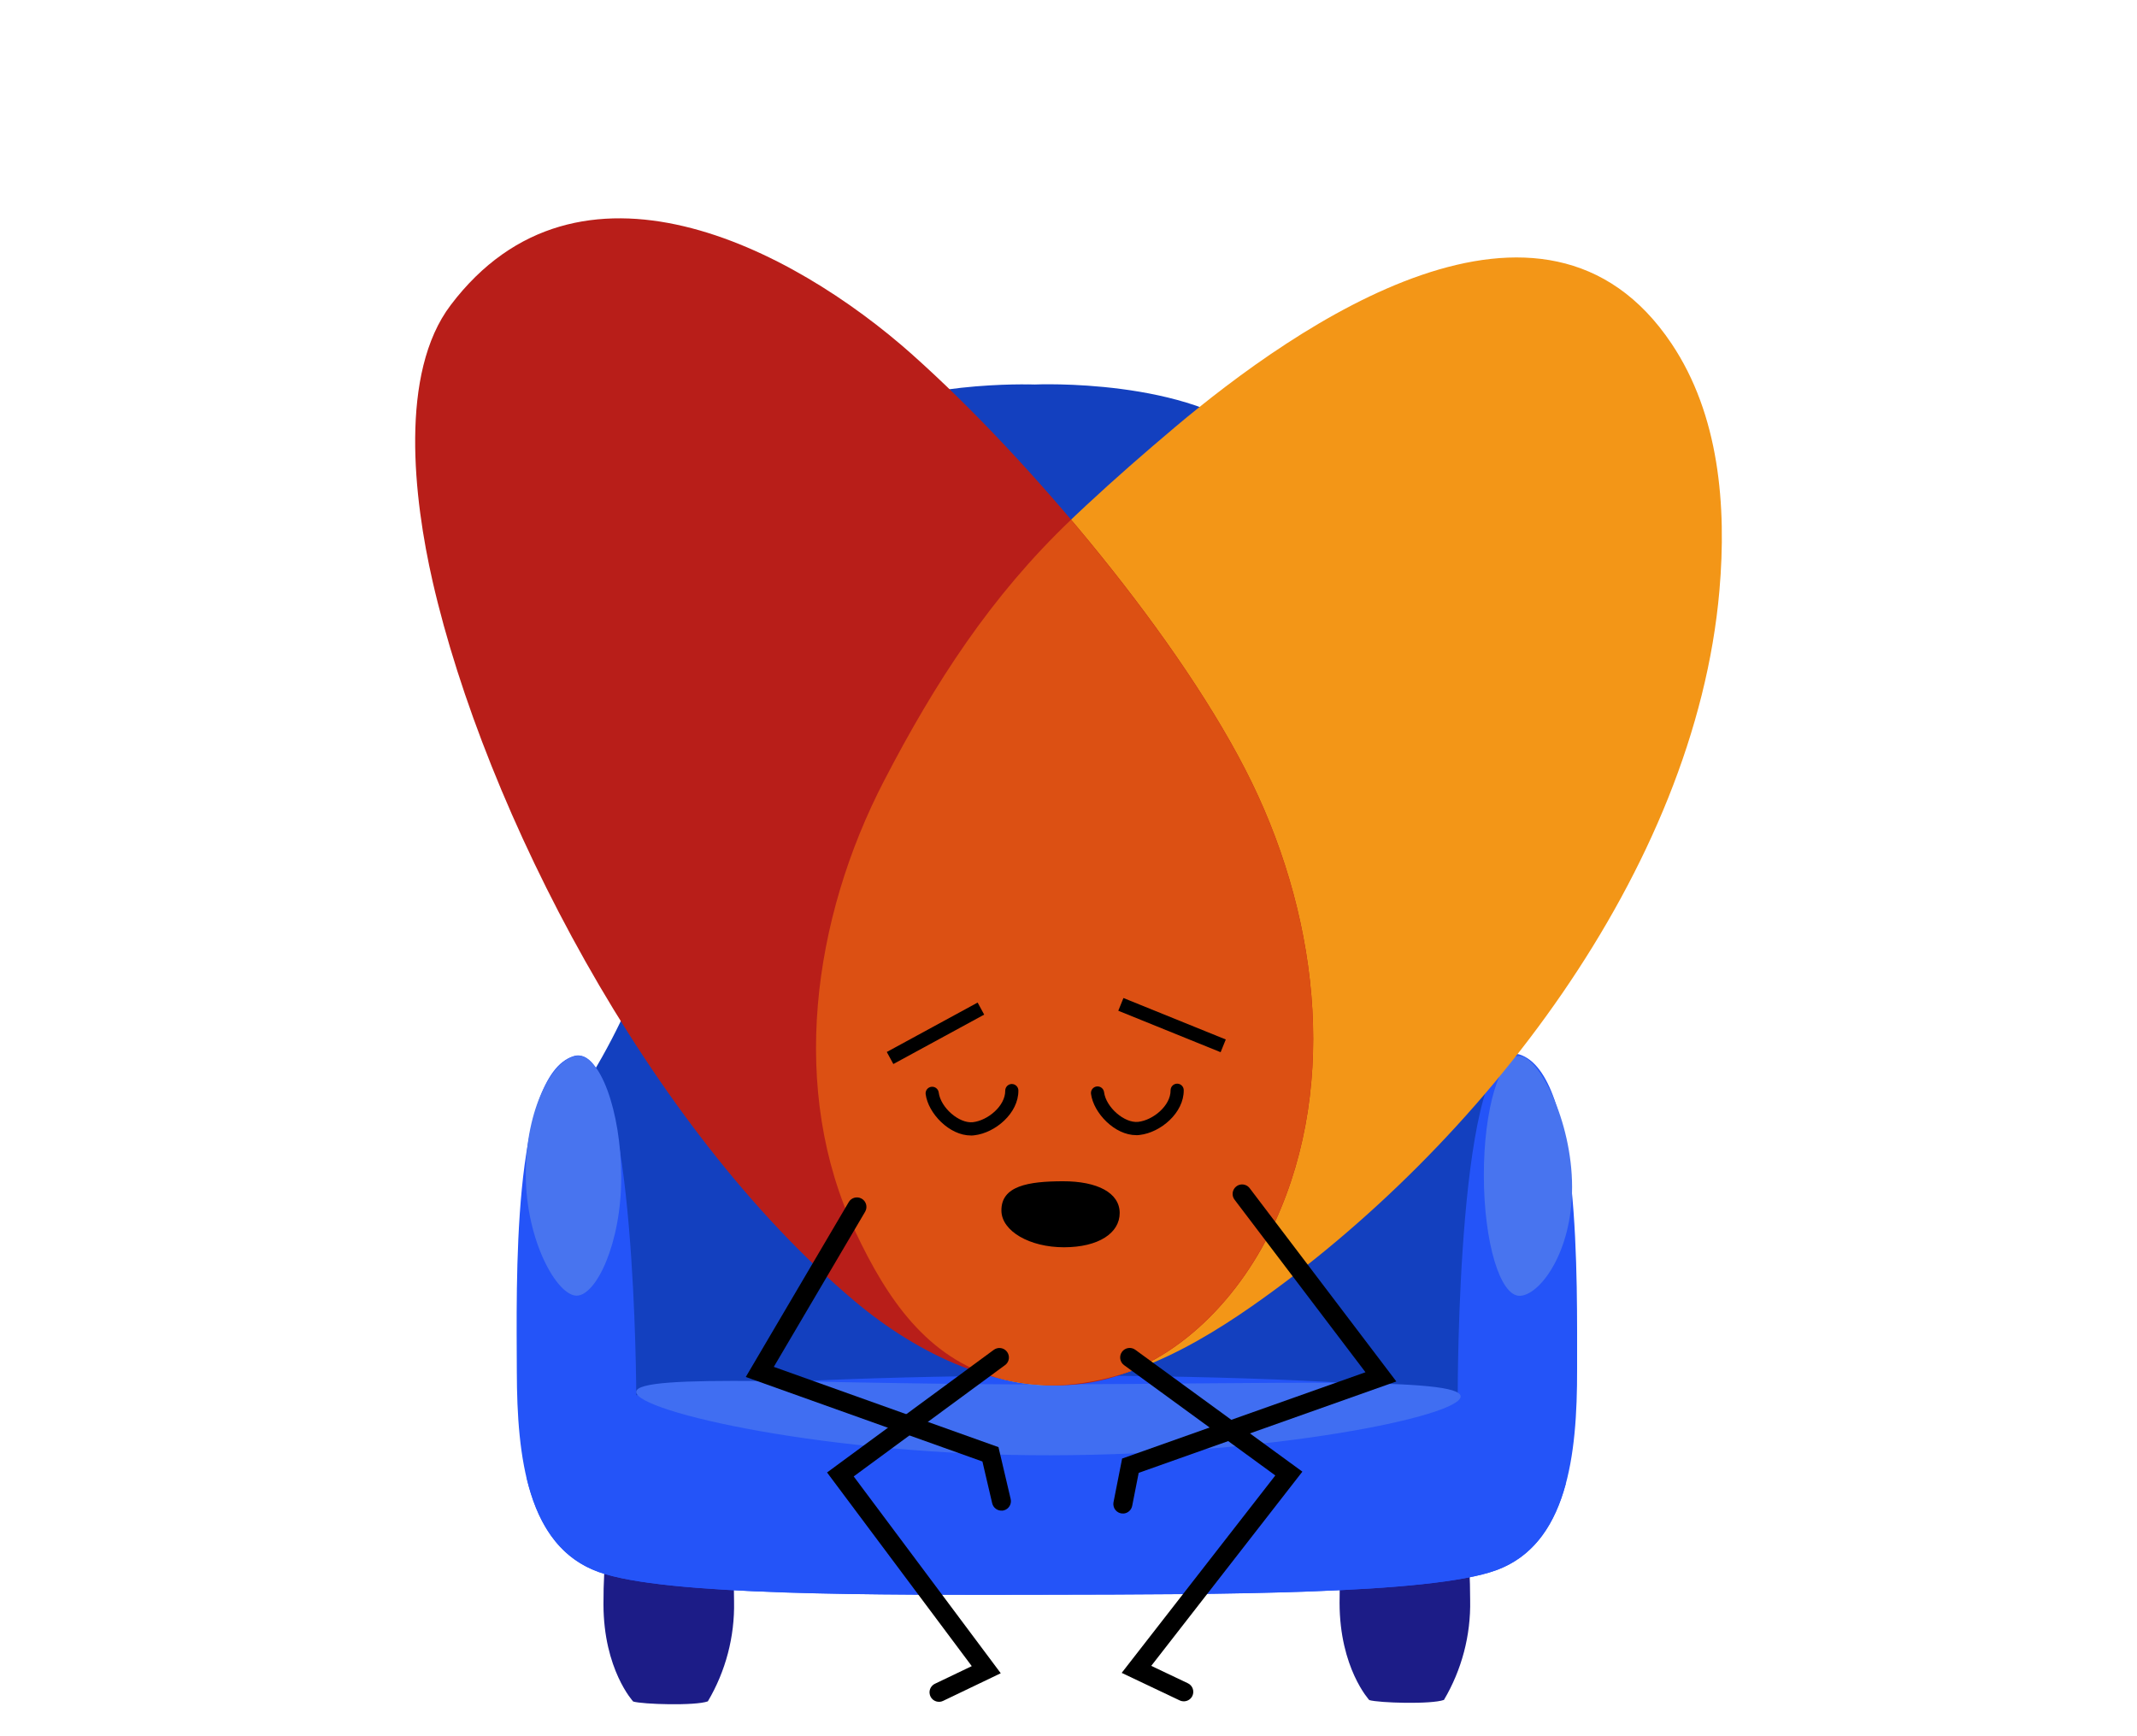 <?xml version="1.0" encoding="UTF-8"?>
<svg id="base" xmlns="http://www.w3.org/2000/svg" viewBox="0 0 64 52">
  <defs>
    <style>
      .cls-1 {
        fill: #f39617;
      }

      .cls-2 {
        fill: #406ef2;
      }

      .cls-3 {
        fill: #2454f8;
      }

      .cls-4 {
        fill: #dc5013;
      }

      .cls-5 {
        fill: #4874ef;
      }

      .cls-6 {
        fill: #1c1c87;
      }

      .cls-7 {
        fill: #b81e19;
      }

      .cls-8 {
        fill: #1340bf;
      }
    </style>
  </defs>
  <path id="Path_4359" data-name="Path 4359" class="cls-6" d="M21.984,47.972c.021,1.048-.251,2.082-.785,2.984-.383.138-1.95.09-2.236.005,0,0-.887-.954-.89-2.913-.005-2.614.519-4.787,1.996-4.79,1.477-.003,1.909,2.101,1.915,4.714"/>
  <path id="Path_4360" data-name="Path 4360" class="cls-6" d="M44.029,47.929c.021,1.048-.251,2.082-.785,2.984-.383.138-1.95.09-2.236.005,0,0-.887-.954-.89-2.913-.005-2.614.519-4.787,1.996-4.79,1.477-.003,1.909,2.101,1.915,4.714"/>
  <path id="Path_4361" data-name="Path 4361" class="cls-8" d="M30.785,11.513c-.92-.011-4.714.052-6.569,1.738-2.12,1.924-3.919,13.054-4.925,15.685-.558,1.505-1.303,2.934-2.217,4.253,0,0,.019,9.811.727,9.708.708-.103,13.25.076,13.25.076,0,0,12.541-.226,13.249-.127s.69-9.711.69-9.711c-.919-1.316-1.67-2.741-2.234-4.244-1.016-2.627-2.859-13.751-4.987-15.668s-6.78-1.707-6.78-1.707c0,0-.072-.003-.204-.004Z"/>
  <path id="Path_4362" data-name="Path 4362" class="cls-3" d="M17.345,31.611c-.057-.003-.114.004-.169.022-1.858.576-1.703,6.869-1.698,9.444s.317,5.233,2.443,6.003c1.989.72,8.361.692,13.447.682s11.458-.006,13.444-.734c2.123-.779,2.425-3.438,2.42-6.012s.126-8.868-1.735-9.437-1.84,10.159-1.84,10.159c-2.508-.4-8.037-.549-12.302-.541s-9.793.18-12.3.589c0,0-.02-10.068-1.711-10.174"/>
  <path id="Path_4363" data-name="Path 4363" class="cls-3" d="M15.763,44.224c.307,1.329.928,2.409,2.159,2.854,1.989.72,8.361.692,13.447.682,5.086-.01,11.458-.006,13.444-.734,1.146-.42,1.758-1.391,2.081-2.598-2.028.538-6.378,1.349-15.432,1.982-9.502.665-13.708-.909-15.7-2.186Z"/>
  <path id="Path_4364" data-name="Path 4364" class="cls-5" d="M17.255,31.623c.7-.107,1.345,1.641,1.35,3.624.005,1.983-.749,3.557-1.336,3.558s-1.519-1.643-1.523-3.627.808-3.447,1.508-3.555"/>
  <path id="Path_4365" data-name="Path 4365" class="cls-5" d="M45.496,31.628c.587,0,1.582,1.936,1.586,3.918.004,1.982-.986,3.263-1.573,3.264s-1.065-1.604-1.07-3.588.47-3.592,1.056-3.594"/>
  <path id="Path_4366" data-name="Path 4366" class="cls-2" d="M31.474,41.462c6.671-.013,12.269-.225,12.27.362s-5.595,1.749-12.266,1.762c-6.671.013-12.423-1.309-12.425-1.896s5.748-.214,12.421-.227"/>
  <path id="Path_4367" data-name="Path 4367" class="cls-1" d="M35.165,12.814c-3.572,3.012-7.019,6.333-9.176,10.486-2.157,4.153-2.86,9.293-.861,13.524,1.051,2.225,2.977,4.191,5.397,4.591,2.471.409,4.9-.853,6.956-2.286,6.866-4.79,13.283-13.078,14.013-21.439.222-2.553-.009-5.271-1.433-7.397-3.821-5.714-11.183-.609-14.897,2.521"/>
  <path id="Path_4368" data-name="Path 4368" class="cls-7" d="M27.33,10.628c3.49,3.108,8.123,8.611,10.167,12.822s2.608,9.368.497,13.543c-1.11,2.195-3.089,4.109-5.518,4.442-2.481.341-4.975-.859-6.893-2.476-6.207-5.23-11.061-14.711-12.625-21.537-.571-2.497-1.006-6.245.539-8.284,3.819-5.048,10.207-1.741,13.833,1.489"/>
  <path id="Path_4369" data-name="Path 4369" class="cls-4" d="M32.076,15.566c-2.398,2.286-4.072,4.876-5.594,7.807-2.156,4.152-2.861,9.293-.861,13.525.955,2.022,2.138,3.756,4.252,4.37.542.139,1.099.215,1.659.225.023,0,.045,0,.068-.002.039,0,.077-.002.115-.003.674-.031,1.341-.154,1.981-.365,1.868-.698,3.378-2.318,4.296-4.132,2.113-4.174,1.548-9.334-.496-13.543-1.182-2.431-3.229-5.295-5.42-7.882"/>
  <path id="Path_4370" data-name="Path 4370" d="M35.477,50.954c-.05.004-.101-.005-.146-.026l-1.738-.825,4.601-5.913-4.53-3.304c-.127-.093-.155-.271-.062-.398.093-.127.271-.155.398-.062l5.004,3.65-4.526,5.817,1.097.521c.142.067.202.237.135.379-.043.091-.132.152-.232.161"/>
  <path id="Path_4371" data-name="Path 4371" d="M28.148,50.969c-.157.014-.295-.101-.309-.258-.011-.118.054-.231.161-.282l1.103-.528-4.334-5.8,4.984-3.666c.123-.098.302-.079.4.044.098.123.079.302-.044.4-.006.005-.013.01-.02.014l-4.522,3.326,4.404,5.895-1.727.828c-.031.015-.064.024-.098.027"/>
  <rect id="Rectangle_155" data-name="Rectangle 155" x="26.468" y="30.742" width="3.097" height=".411" transform="translate(-11.383 17.151) rotate(-28.547)"/>
  <rect id="Rectangle_156" data-name="Rectangle 156" x="34.895" y="29.049" width=".411" height="3.307" transform="translate(-6.537 51.702) rotate(-67.94)"/>
  <path id="Path_4372" data-name="Path 4372" d="M33.533,36.329c.001.602-.633,1.026-1.667,1.027s-1.862-.485-1.875-1.087c-.016-.754.807-.888,1.842-.89s1.699.348,1.7.95"/>
  <path id="Path_4373" data-name="Path 4373" d="M34.03,33.998c-.644.003-1.28-.661-1.356-1.237-.014-.108.062-.207.17-.221.108-.014.207.062.221.17.058.455.612.935,1.023.89.442-.05.973-.483.969-.944,0-.109.086-.198.195-.2h.002c.108,0,.197.087.197.195.006.68-.692,1.269-1.319,1.341-.034.005-.068.007-.102.007"/>
  <path id="Path_4374" data-name="Path 4374" d="M29.078,34.008c-.644.003-1.28-.661-1.356-1.237-.014-.108.062-.207.17-.221.108-.014.207.062.221.17.058.455.612.935,1.023.89.442-.05.973-.483.969-.944,0-.109.086-.198.195-.2h.002c.108,0,.197.087.197.195.006.68-.692,1.269-1.319,1.341-.034.005-.068.007-.102.007"/>
  <path id="Path_4375" data-name="Path 4375" d="M30.017,45.243c-.141.012-.269-.081-.302-.218l-.293-1.253-7.087-2.531,3.08-5.232c.076-.138.249-.187.387-.111s.187.249.111.387c-.003.005-.005.009-.008.014l-2.731,4.639,6.729,2.404.365,1.554c.036.153-.059.306-.212.342,0,0,0,0,0,0-.013.003-.027.005-.04.006"/>
  <path id="Path_4376" data-name="Path 4376" d="M33.652,45.33c-.157.013-.295-.103-.308-.26-.002-.026,0-.052.004-.078l.258-1.308,7.288-2.585-3.914-5.159c-.1-.121-.083-.3.038-.401s.3-.083.401.038c.005.007.011.013.015.02l4.384,5.778-7.716,2.737-.195.99c-.025.124-.128.217-.254.229"/>
</svg>